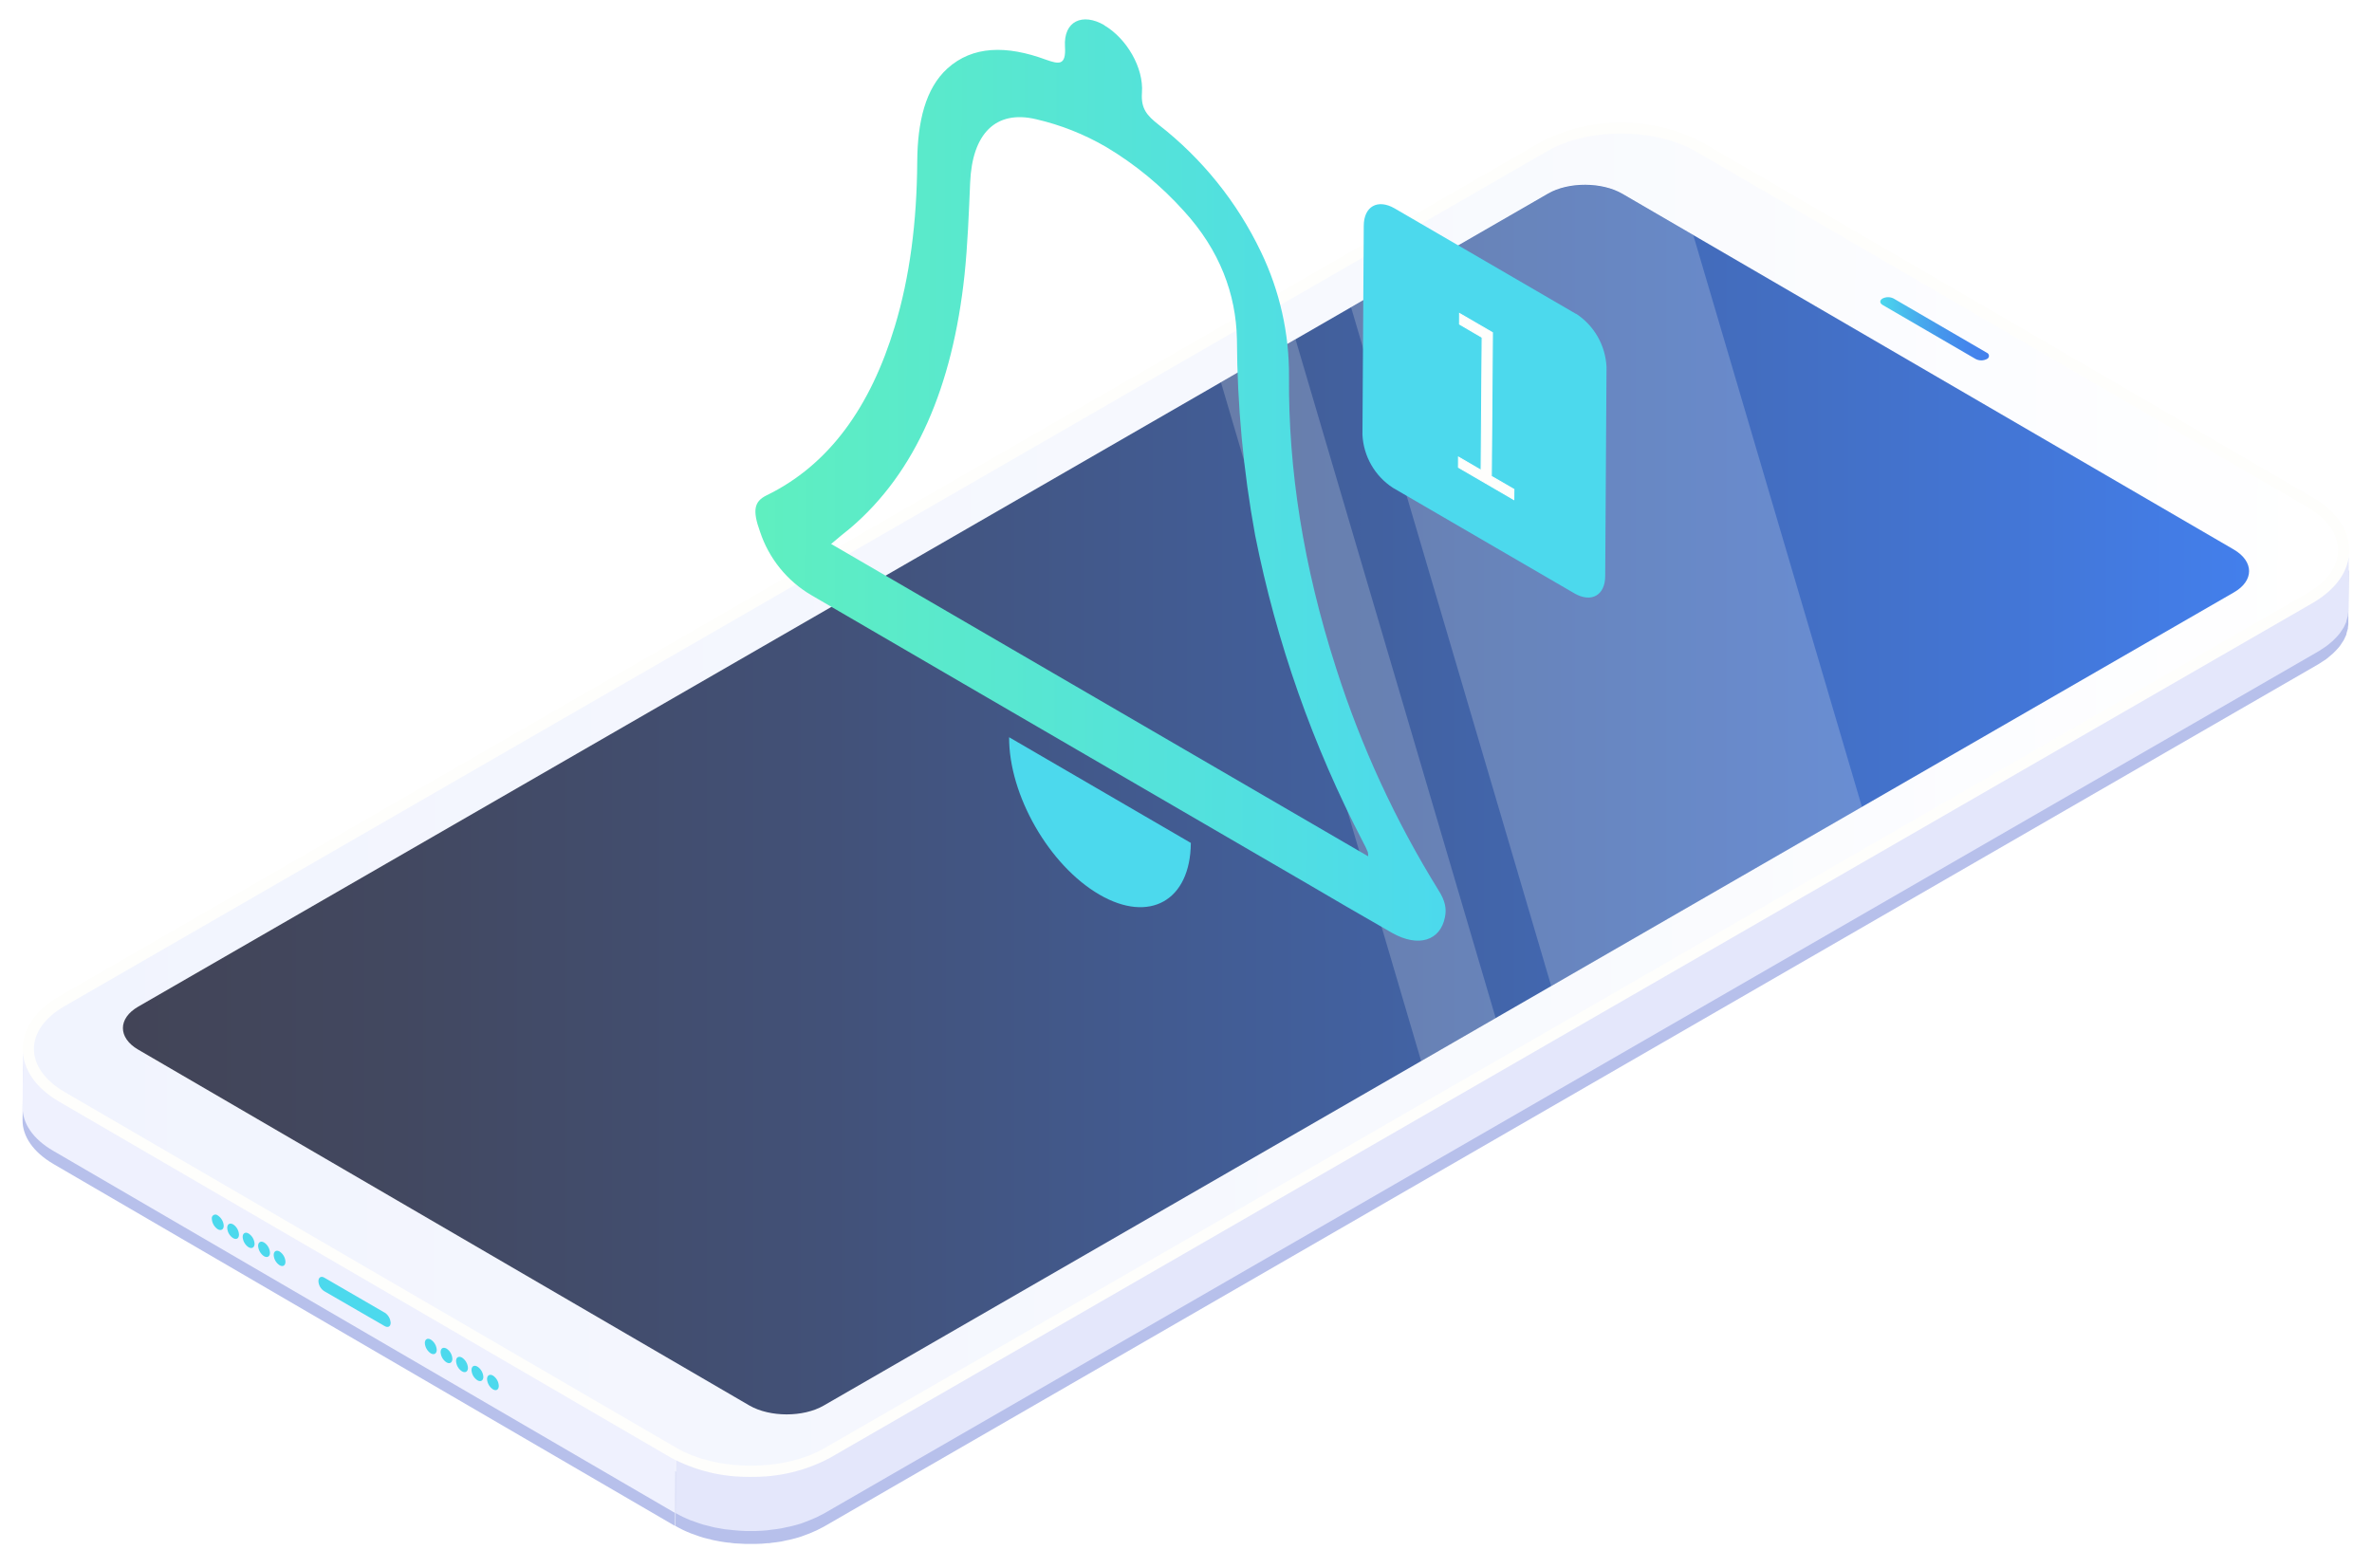 <svg width="490" height="324" viewBox="0 0 490 324" fill="none" xmlns="http://www.w3.org/2000/svg">
<g filter="url(#filter0_d)">
<path d="M11.1 225.18C6.83 222.71 4.71 218.6 4.73 215.36C4.73 219.13 4.73 223.75 4.66 227.5C4.66 230.75 6.77 234 11.02 236.5L139.46 311.31L139.53 300.03L11.1 225.18Z" fill="#B7C0EB"/>
<path d="M485.21 113.17C485.21 113.39 485.21 113.6 485.16 113.81C485.11 114.02 485.04 114.21 484.99 114.41C484.948 114.615 484.888 114.816 484.81 115.01C484.75 115.2 484.67 115.39 484.59 115.58C484.51 115.77 484.39 116.02 484.27 116.23C484.15 116.44 484.08 116.54 483.98 116.72C483.88 116.9 483.65 117.21 483.46 117.48C483.335 117.617 483.218 117.76 483.11 117.91C482.84 118.25 482.54 119.23 482.2 119.54L481.82 119.93L481.2 120.43C480.98 120.59 480.79 120.78 480.55 120.94C480.31 121.1 479.23 121.82 478.95 121.94L170.21 300.09C169.246 300.636 168.243 301.11 167.21 301.51L166.36 301.83C165.7 302.07 165 302.26 164.36 302.45C163.72 302.64 162.94 302.82 162.19 302.97C161.44 303.12 160.46 303.3 159.56 303.43L158.9 303.51C157.7 303.64 156.49 303.68 155.28 303.69C155.07 303.69 154.88 303.69 154.67 303.69C153.47 303.69 152.27 303.6 151.08 303.47H150.54C149.367 303.319 148.202 303.108 147.05 302.84C146.846 302.81 146.646 302.763 146.45 302.7C145.434 302.445 144.432 302.135 143.45 301.77C143.265 301.72 143.085 301.657 142.91 301.58C141.774 301.151 140.674 300.632 139.62 300.03L139.55 311.31C140.551 311.887 141.594 312.389 142.67 312.81C142.713 312.844 142.765 312.865 142.82 312.87C143.02 312.95 143.24 313.01 143.43 313.08C144.04 313.3 144.65 313.54 145.29 313.72L146.38 313.99C146.59 313.99 146.79 314.08 147 314.15L147.54 314.27C148.25 314.42 148.97 314.55 149.69 314.65L150.48 314.75C150.67 314.75 150.85 314.75 151.05 314.81L151.8 314.9C152.52 314.9 153.23 315 153.94 315.01C154.18 315.01 154.41 315.01 154.65 315.01H156.17C156.98 315.01 157.78 314.94 158.58 314.86H158.88L159.49 314.77C160.12 314.7 160.75 314.63 161.37 314.52L162.81 314.21L163.17 314.14C163.95 313.95 164.73 313.75 165.47 313.5C165.78 313.41 166.06 313.28 166.36 313.17C166.66 313.06 166.91 312.98 167.2 312.86C168.231 312.455 169.233 311.98 170.2 311.44L478.88 133.27L479.14 133.11C479.32 133 479.47 132.88 479.64 132.78C479.81 132.68 480.23 132.41 480.5 132.22L481.07 131.76C481.307 131.58 481.534 131.386 481.75 131.18C481.801 131.158 481.845 131.123 481.88 131.08C481.98 131 482.03 130.92 482.1 130.86C482.45 130.53 482.75 130.2 483.05 129.86C483.115 129.791 483.175 129.718 483.23 129.64C483.3 129.57 483.33 129.5 483.4 129.43C483.58 129.17 483.75 128.92 483.91 128.65C483.97 128.55 484.06 128.46 484.11 128.36C484.16 128.26 484.11 128.24 484.2 128.2C484.32 127.96 484.43 127.73 484.53 127.49C484.63 127.25 484.65 127.24 484.7 127.12C484.75 127 484.7 127.02 484.7 126.98C484.77 126.76 484.85 126.53 484.9 126.3C484.948 126.166 484.988 126.029 485.02 125.89C485.015 125.854 485.015 125.816 485.02 125.78C485.02 125.54 485.09 125.29 485.11 125.04C485.13 124.79 485.11 124.77 485.11 124.65V124.45C485.11 120.69 485.18 116.26 485.2 112.5C485.219 112.723 485.222 112.947 485.21 113.17V113.17Z" fill="#B7C0EB"/>
<path d="M11.1 222.53C6.83 220.06 4.72 215.95 4.74 212.71C4.74 216.47 4.69 221.1 4.67 224.86C4.67 228.1 6.77 231.35 11.03 233.81L139.47 308.63L139.54 297.34L11.1 222.53Z" fill="#EFF1FE"/>
<path d="M485.221 110.53C485.214 110.744 485.194 110.958 485.161 111.17C485.161 111.37 485.051 111.57 485.001 111.75C484.957 111.958 484.897 112.162 484.821 112.36C484.762 112.552 484.688 112.739 484.601 112.92C484.491 113.14 484.401 113.36 484.271 113.58C484.141 113.8 484.091 113.89 483.991 114.07C483.891 114.25 483.661 114.57 483.471 114.82C483.281 115.07 483.231 115.11 483.121 115.27C482.841 115.58 482.551 116.57 482.211 116.88C482.091 117.02 481.96 117.15 481.821 117.27C481.631 117.43 481.431 117.61 481.211 117.78C480.991 117.95 480.801 118.12 480.561 118.27C480.321 118.42 479.241 119.17 478.961 119.33L170.221 297.44C169.254 297.983 168.251 298.461 167.221 298.87L166.371 299.18C165.711 299.42 165.021 299.61 164.371 299.79C163.662 300.009 162.941 300.183 162.211 300.31C161.341 300.5 160.471 300.66 159.561 300.78C159.361 300.78 159.131 300.83 158.911 300.86C157.711 300.98 156.501 301.04 155.291 301.05H154.671C153.471 301.05 152.281 300.96 151.091 300.85C150.911 300.85 150.731 300.85 150.551 300.77C149.373 300.634 148.204 300.43 147.051 300.16C146.85 300.125 146.653 300.075 146.461 300.01C145.44 299.773 144.438 299.466 143.461 299.09L142.921 298.9C141.786 298.463 140.687 297.942 139.631 297.34L139.561 308.63C140.558 309.207 141.598 309.709 142.671 310.13L142.831 310.19L143.441 310.4C144.051 310.61 144.661 310.85 145.301 311.03L146.391 311.3L147.011 311.46C147.193 311.497 147.373 311.544 147.551 311.6C148.261 311.74 148.981 311.87 149.701 311.98L150.491 312.06L151.051 312.12C151.302 312.161 151.556 312.188 151.811 312.2C152.531 312.28 153.241 312.31 153.951 312.34H156.181C156.981 312.34 157.791 312.25 158.591 312.19L158.881 312.14L159.501 312.06C160.121 311.99 160.761 311.92 161.381 311.8C162.001 311.68 162.381 311.6 162.811 311.49L163.181 311.42C163.971 311.24 164.731 311.03 165.481 310.8C165.791 310.69 166.081 310.56 166.371 310.46C166.661 310.36 166.921 310.26 167.211 310.14C168.241 309.738 169.243 309.267 170.211 308.73L478.891 130.61C478.981 130.563 479.068 130.509 479.151 130.45C479.331 130.35 479.481 130.22 479.651 130.12C479.821 130.02 480.241 129.75 480.511 129.55L481.081 129.11C481.318 128.93 481.545 128.736 481.761 128.53C481.813 128.511 481.859 128.476 481.891 128.43C481.969 128.358 482.043 128.282 482.111 128.2C482.445 127.884 482.762 127.55 483.061 127.2C483.121 127.13 483.191 127.06 483.241 126.99C483.291 126.92 483.331 126.84 483.411 126.77C483.591 126.51 483.771 126.26 483.921 126C483.981 125.9 484.071 125.79 484.121 125.7C484.147 125.645 484.177 125.591 484.211 125.54C484.331 125.3 484.431 125.07 484.531 124.84C484.597 124.718 484.654 124.591 484.701 124.46C484.705 124.417 484.705 124.373 484.701 124.33C484.771 124.1 484.841 123.88 484.901 123.65C484.961 123.42 484.991 123.37 485.021 123.23C485.016 123.197 485.016 123.163 485.021 123.13C485.021 122.89 485.091 122.64 485.111 122.39C485.131 122.14 485.111 122.12 485.111 121.99V121.79C485.111 118.04 485.181 113.61 485.201 109.86C485.221 110.083 485.228 110.306 485.221 110.53V110.53Z" fill="#E4E7FB"/>
<path d="M155 301.14C149.25 301.253 143.569 299.875 138.51 297.14L12.22 223.63C7.37 220.81 4.7 216.93 4.71 212.71C4.72 208.49 7.38 204.71 12.18 201.9L318.51 25.22C323.626 22.624 329.286 21.28 335.023 21.3C340.76 21.319 346.411 22.7 351.51 25.33L477.79 98.8C482.63 101.62 485.31 105.5 485.3 109.72C485.29 113.94 482.62 117.72 477.82 120.55L171.47 297.22C166.41 299.925 160.736 301.276 155 301.14V301.14ZM327.46 36.51C325.215 36.454 322.993 36.967 321 38L29.68 206C28.41 206.73 27.68 207.62 27.68 208.44C27.68 209.26 28.44 210.19 29.68 210.93L156 284.39C158.011 285.438 160.253 285.964 162.52 285.92C164.79 285.985 167.039 285.465 169.05 284.41L460.31 116.41C461.59 115.68 462.31 114.79 462.31 113.99C462.31 113.19 461.55 112.24 460.31 111.5L334 38.06C331.986 36.999 329.736 36.466 327.46 36.51V36.51Z" fill="#FEFEFC"/>
<path d="M476.63 100.78C485.11 105.71 485.11 113.7 476.63 118.56L170.33 295.22C161.89 300.09 148.13 300.06 139.66 295.12L13.37 221.65C4.9 216.72 4.88 208.75 13.37 203.88L319.66 27.21C328.12 22.35 341.88 22.4 350.36 27.31L476.63 100.78ZM170.19 286.4L461.46 118.4C465.67 115.99 465.66 111.99 461.46 109.52L335.16 36.08C330.94 33.62 324.03 33.58 319.8 36.03L28.54 204C24.32 206.44 24.34 210.45 28.54 212.9L154.82 286.37C159.04 288.84 165.95 288.86 170.17 286.37L170.19 286.4Z" fill="url(#paint0_linear)"/>
<path d="M461.44 109.54C465.66 112.01 465.67 116.01 461.44 118.42L170.17 286.42C165.95 288.87 159.04 288.85 154.82 286.42L28.56 212.89C24.34 210.44 24.32 206.43 28.56 203.99L319.8 36C324.03 33.55 330.94 33.59 335.16 36.05L461.44 109.54Z" fill="url(#paint1_linear)"/>
<g style="mix-blend-mode:overlay" opacity="0.2">
<path d="M320.451 199.75L384.641 162.75L349.801 44.6L335.161 36.08C330.941 33.62 324.031 33.58 319.801 36.03L279.101 59.5L320.451 199.75Z" fill="#FEFEFC"/>
</g>
<g style="mix-blend-mode:overlay" opacity="0.2">
<path d="M293.58 215.25L308.98 206.37L267.63 66.12L252.22 75L293.58 215.25Z" fill="#FEFEFC"/>
</g>
<path d="M410.421 68.88L391.171 57.68C390.818 57.5 390.427 57.406 390.031 57.406C389.634 57.406 389.244 57.5 388.891 57.68C388.271 58.04 388.261 58.62 388.891 59L408.141 70.19C408.494 70.37 408.884 70.464 409.281 70.464C409.677 70.464 410.068 70.37 410.421 70.19C410.554 70.14 410.668 70.05 410.749 69.933C410.83 69.816 410.874 69.677 410.874 69.535C410.874 69.393 410.83 69.254 410.749 69.137C410.668 69.02 410.554 68.93 410.421 68.88Z" fill="url(#paint2_linear)"/>
<path d="M79.47 267.23L67 260C66.32 259.6 65.79 259.94 65.78 260.71C65.797 261.128 65.915 261.536 66.124 261.898C66.333 262.261 66.627 262.567 66.98 262.79L79.46 270C80.14 270.39 80.68 270.12 80.7 269.35C80.677 268.922 80.553 268.505 80.34 268.134C80.126 267.762 79.828 267.446 79.47 267.21V267.23Z" fill="url(#paint3_linear)"/>
<path d="M89 272.8C88.33 272.4 87.76 272.72 87.76 273.5C87.786 273.925 87.909 274.338 88.121 274.708C88.332 275.077 88.626 275.393 88.98 275.63C89.65 276.02 90.22 275.7 90.22 274.92C90.197 274.496 90.075 274.083 89.862 273.715C89.651 273.346 89.355 273.033 89 272.8V272.8Z" fill="url(#paint4_linear)"/>
<path d="M92.26 274.66C91.55 274.26 91.031 274.59 91.02 275.36C91.037 275.788 91.157 276.207 91.369 276.579C91.581 276.952 91.88 277.268 92.24 277.5C92.91 277.89 93.441 277.56 93.451 276.77C93.431 276.35 93.313 275.94 93.106 275.574C92.9 275.207 92.61 274.894 92.26 274.66V274.66Z" fill="url(#paint5_linear)"/>
<path d="M95.45 276.52C94.77 276.13 94.21 276.45 94.21 277.22C94.231 277.646 94.353 278.061 94.565 278.431C94.777 278.801 95.073 279.116 95.43 279.35C96.1 279.74 96.66 279.43 96.67 278.65C96.645 278.225 96.522 277.811 96.311 277.441C96.099 277.072 95.804 276.756 95.45 276.52V276.52Z" fill="url(#paint6_linear)"/>
<path d="M98.63 278.38C97.96 277.98 97.4 278.3 97.4 279.08C97.422 279.505 97.543 279.918 97.755 280.287C97.968 280.655 98.264 280.968 98.62 281.2C99.29 281.6 99.84 281.28 99.85 280.5C99.827 280.076 99.704 279.663 99.492 279.295C99.28 278.927 98.985 278.614 98.63 278.38Z" fill="url(#paint7_linear)"/>
<path d="M101.85 280.24C101.18 279.85 100.62 280.16 100.61 280.95C100.636 281.374 100.76 281.785 100.972 282.153C101.183 282.521 101.477 282.835 101.83 283.07C102.51 283.47 103.04 283.13 103.04 282.36C103.023 281.938 102.906 281.526 102.7 281.157C102.493 280.789 102.202 280.475 101.85 280.24Z" fill="url(#paint8_linear)"/>
<path d="M45 247.15C44.883 247.044 44.736 246.978 44.58 246.96C44.423 246.943 44.265 246.975 44.127 247.052C43.99 247.13 43.881 247.249 43.815 247.392C43.749 247.535 43.73 247.695 43.76 247.85C43.785 248.277 43.908 248.692 44.119 249.063C44.331 249.434 44.626 249.752 44.98 249.99C45.66 250.37 46.22 250.05 46.22 249.27C46.196 248.846 46.073 248.434 45.861 248.066C45.649 247.698 45.354 247.384 45 247.15V247.15Z" fill="url(#paint9_linear)"/>
<path d="M48.18 249C47.48 248.6 46.94 248.93 46.94 249.7C46.957 250.127 47.077 250.544 47.289 250.915C47.501 251.286 47.8 251.6 48.16 251.83C48.84 252.22 49.36 251.89 49.37 251.11C49.351 250.69 49.233 250.28 49.026 249.914C48.82 249.547 48.53 249.234 48.18 249V249Z" fill="url(#paint10_linear)"/>
<path d="M51.36 250.88C50.7 250.48 50.13 250.8 50.13 251.58C50.154 252.006 50.276 252.42 50.488 252.789C50.7 253.159 50.995 253.474 51.35 253.71C52.02 254.09 52.58 253.78 52.59 253C52.565 252.575 52.441 252.162 52.227 251.794C52.014 251.425 51.717 251.113 51.36 250.88Z" fill="url(#paint11_linear)"/>
<path d="M54.56 252.73C53.88 252.34 53.32 252.65 53.32 253.43C53.345 253.854 53.467 254.267 53.677 254.636C53.887 255.005 54.179 255.322 54.53 255.56C55.21 255.95 55.77 255.64 55.77 254.86C55.751 254.435 55.631 254.02 55.421 253.65C55.211 253.28 54.916 252.965 54.56 252.73V252.73Z" fill="url(#paint12_linear)"/>
<path d="M57.77 254.6C57.1 254.21 56.54 254.54 56.54 255.31C56.561 255.735 56.683 256.148 56.895 256.517C57.107 256.885 57.404 257.198 57.76 257.43C58.43 257.82 58.96 257.5 58.97 256.72C58.95 256.297 58.831 255.885 58.623 255.517C58.414 255.149 58.122 254.835 57.77 254.6Z" fill="url(#paint13_linear)"/>
<path d="M171.65 108.43C173.18 107.13 174.39 106.13 175.65 105.13C189.17 93.63 196.79 75.89 199.25 52.78C199.89 46.63 200.14 40.12 200.41 33.72C200.83 23.72 205.6 18.63 214.06 20.64C219.141 21.817 224.015 23.752 228.52 26.38C234.485 29.942 239.878 34.382 244.52 39.55C252.03 47.74 255.33 56.84 255.52 66.07C255.573 79.661 256.831 93.221 259.28 106.59C263.671 128.7 271.19 150.071 281.61 170.06C281.964 170.709 282.281 171.376 282.56 172.06C282.621 172.349 282.648 172.645 282.64 172.94C245.83 151.53 209.09 130.14 171.77 108.44L171.65 108.43ZM228.11 1.19C223.66 -1.39 219.68 0.31 220 5.63C220.26 9.71 218.62 9.22 216.06 8.33C207.93 5.33 200.91 5.44 195.7 10.16C191.18 14.27 189.53 21.16 189.48 29.42C189.4 41.91 187.93 53.28 184.84 63.47C179.84 80.03 171.31 92.05 158.34 98.36C155.81 99.61 155.39 101.41 157.01 105.87C158.835 111.399 162.619 116.069 167.65 119C171.46 121.24 183.91 128.47 198.85 137.17C228.77 154.59 268.73 177.82 269.85 178.47C269.85 178.47 273.71 180.75 278.11 183.3C281.42 185.23 285.03 187.3 287.56 188.75C293.05 191.85 297.56 190.35 298.5 185.48C298.84 183.75 298.57 182.14 297.13 179.89C288.262 165.584 281.186 150.242 276.06 134.21C269.17 112.87 266.13 92.8 266.28 73.82C266.34 64.912 264.363 56.107 260.5 48.08C255.581 37.772 248.325 28.753 239.31 21.74C236.95 19.87 235.67 18.47 235.9 15.18C236.29 9.96 232.71 3.95 228.15 1.25C228.15 1.25 228.15 1.25 228.08 1.2L228.11 1.19Z" fill="url(#paint14_linear)"/>
<path d="M246 170.17L208.46 148.33C208.4 160.28 216.73 174.81 227.1 180.84C237.47 186.87 245.91 182.09 246 170.17V170.17Z" fill="url(#paint15_linear)"/>
<path d="M325.59 60.87L288.08 39.05C284.6 37.05 281.74 38.64 281.72 42.65L281.45 85.84C281.559 88.029 282.184 90.161 283.273 92.062C284.363 93.963 285.887 95.58 287.72 96.78L325.25 118.61C328.73 120.61 331.59 119.02 331.6 115.01L331.87 71.83C331.766 69.631 331.143 67.487 330.052 65.576C328.96 63.664 327.431 62.037 325.59 60.83V60.87Z" fill="url(#paint16_linear)"/>
<path d="M308.31 64.73L308.08 94.41L312.74 97.11L312.72 99.22L301.28 92.57L301.29 90.45L305.96 93.17L306.17 65.71L301.5 62.98L301.51 60.78L308.31 64.73Z" fill="#FEFEFC" stroke="#FEFEFC" stroke-width="0.2" stroke-miterlimit="10"/>
</g>
<defs>
<filter id="filter0_d" x="0.66" y="0.005" width="488.64" height="323.005" filterUnits="userSpaceOnUse" color-interpolation-filters="sRGB">
<feFlood flood-opacity="0" result="BackgroundImageFix"/>
<feColorMatrix in="SourceAlpha" type="matrix" values="0 0 0 0 0 0 0 0 0 0 0 0 0 0 0 0 0 0 127 0"/>
<feOffset dy="4"/>
<feGaussianBlur stdDeviation="2"/>
<feColorMatrix type="matrix" values="0 0 0 0 0 0 0 0 0 0 0 0 0 0 0 0 0 0 0.25 0"/>
<feBlend mode="normal" in2="BackgroundImageFix" result="effect1_dropShadow"/>
<feBlend mode="normal" in="SourceGraphic" in2="effect1_dropShadow" result="shape"/>
</filter>
<linearGradient id="paint0_linear" x1="7.162" y1="160.436" x2="482.809" y2="162.013" gradientUnits="userSpaceOnUse">
<stop stop-color="#F1F4FE"/>
<stop offset="0.58" stop-color="#F7F9FE"/>
<stop offset="1" stop-color="white"/>
</linearGradient>
<linearGradient id="paint1_linear" x1="25.39" y1="161.22" x2="464.61" y2="161.22" gradientUnits="userSpaceOnUse">
<stop stop-color="#424457"/>
<stop offset="0.13" stop-color="#424860"/>
<stop offset="0.33" stop-color="#425178"/>
<stop offset="0.59" stop-color="#4261A0"/>
<stop offset="0.89" stop-color="#4376D6"/>
<stop offset="1" stop-color="#437FEC"/>
</linearGradient>
<linearGradient id="paint2_linear" x1="388.385" y1="63.9" x2="410.885" y2="63.974" gradientUnits="userSpaceOnUse">
<stop stop-color="#4CD9ED"/>
<stop offset="0.04" stop-color="#4BD3ED"/>
<stop offset="0.32" stop-color="#48AFED"/>
<stop offset="0.58" stop-color="#4595EC"/>
<stop offset="0.82" stop-color="#4485EC"/>
<stop offset="1" stop-color="#437FEC"/>
</linearGradient>
<linearGradient id="paint3_linear" x1="4179.38" y1="6383.25" x2="4401.98" y2="6383.25" gradientUnits="userSpaceOnUse">
<stop stop-color="#4CD9ED"/>
<stop offset="0.04" stop-color="#4BD3ED"/>
<stop offset="0.32" stop-color="#48AFED"/>
<stop offset="0.58" stop-color="#4595EC"/>
<stop offset="0.82" stop-color="#4485EC"/>
<stop offset="1" stop-color="#437FEC"/>
</linearGradient>
<linearGradient id="paint4_linear" x1="820.198" y1="2177.22" x2="826.274" y2="2177.22" gradientUnits="userSpaceOnUse">
<stop stop-color="#4CD9ED"/>
<stop offset="0.04" stop-color="#4BD3ED"/>
<stop offset="0.32" stop-color="#48AFED"/>
<stop offset="0.58" stop-color="#4595EC"/>
<stop offset="0.82" stop-color="#4485EC"/>
<stop offset="1" stop-color="#437FEC"/>
</linearGradient>
<linearGradient id="paint5_linear" x1="822.385" y1="2188.57" x2="828.29" y2="2188.57" gradientUnits="userSpaceOnUse">
<stop stop-color="#4CD9ED"/>
<stop offset="0.04" stop-color="#4BD3ED"/>
<stop offset="0.32" stop-color="#48AFED"/>
<stop offset="0.58" stop-color="#4595EC"/>
<stop offset="0.82" stop-color="#4485EC"/>
<stop offset="1" stop-color="#437FEC"/>
</linearGradient>
<linearGradient id="paint6_linear" x1="842.475" y1="2190.17" x2="848.526" y2="2190.17" gradientUnits="userSpaceOnUse">
<stop stop-color="#4CD9ED"/>
<stop offset="0.04" stop-color="#4BD3ED"/>
<stop offset="0.32" stop-color="#48AFED"/>
<stop offset="0.58" stop-color="#4595EC"/>
<stop offset="0.82" stop-color="#4485EC"/>
<stop offset="1" stop-color="#437FEC"/>
</linearGradient>
<linearGradient id="paint7_linear" x1="850.461" y1="2198.22" x2="856.463" y2="2198.22" gradientUnits="userSpaceOnUse">
<stop stop-color="#4CD9ED"/>
<stop offset="0.04" stop-color="#4BD3ED"/>
<stop offset="0.32" stop-color="#48AFED"/>
<stop offset="0.58" stop-color="#4595EC"/>
<stop offset="0.82" stop-color="#4485EC"/>
<stop offset="1" stop-color="#437FEC"/>
</linearGradient>
<linearGradient id="paint8_linear" x1="855.327" y1="2206.9" x2="861.256" y2="2206.9" gradientUnits="userSpaceOnUse">
<stop stop-color="#4CD9ED"/>
<stop offset="0.04" stop-color="#4BD3ED"/>
<stop offset="0.32" stop-color="#48AFED"/>
<stop offset="0.58" stop-color="#4595EC"/>
<stop offset="0.82" stop-color="#4485EC"/>
<stop offset="1" stop-color="#437FEC"/>
</linearGradient>
<linearGradient id="paint9_linear" x1="671.151" y1="2085.43" x2="677.237" y2="2085.43" gradientUnits="userSpaceOnUse">
<stop stop-color="#4CD9ED"/>
<stop offset="0.04" stop-color="#4BD3ED"/>
<stop offset="0.32" stop-color="#48AFED"/>
<stop offset="0.58" stop-color="#4595EC"/>
<stop offset="0.82" stop-color="#4485EC"/>
<stop offset="1" stop-color="#437FEC"/>
</linearGradient>
<linearGradient id="paint10_linear" x1="670.987" y1="2076.3" x2="676.892" y2="2076.3" gradientUnits="userSpaceOnUse">
<stop stop-color="#4CD9ED"/>
<stop offset="0.04" stop-color="#4BD3ED"/>
<stop offset="0.32" stop-color="#48AFED"/>
<stop offset="0.58" stop-color="#4595EC"/>
<stop offset="0.82" stop-color="#4485EC"/>
<stop offset="1" stop-color="#437FEC"/>
</linearGradient>
<linearGradient id="paint11_linear" x1="689.728" y1="2083.71" x2="695.804" y2="2083.71" gradientUnits="userSpaceOnUse">
<stop stop-color="#4CD9ED"/>
<stop offset="0.04" stop-color="#4BD3ED"/>
<stop offset="0.32" stop-color="#48AFED"/>
<stop offset="0.58" stop-color="#4595EC"/>
<stop offset="0.82" stop-color="#4485EC"/>
<stop offset="1" stop-color="#437FEC"/>
</linearGradient>
<linearGradient id="paint12_linear" x1="698.155" y1="2092.57" x2="704.182" y2="2092.57" gradientUnits="userSpaceOnUse">
<stop stop-color="#4CD9ED"/>
<stop offset="0.04" stop-color="#4BD3ED"/>
<stop offset="0.32" stop-color="#48AFED"/>
<stop offset="0.58" stop-color="#4595EC"/>
<stop offset="0.82" stop-color="#4485EC"/>
<stop offset="1" stop-color="#437FEC"/>
</linearGradient>
<linearGradient id="paint13_linear" x1="703.939" y1="2096.91" x2="709.868" y2="2096.91" gradientUnits="userSpaceOnUse">
<stop stop-color="#4CD9ED"/>
<stop offset="0.04" stop-color="#4BD3ED"/>
<stop offset="0.32" stop-color="#48AFED"/>
<stop offset="0.58" stop-color="#4595EC"/>
<stop offset="0.82" stop-color="#4485EC"/>
<stop offset="1" stop-color="#437FEC"/>
</linearGradient>
<linearGradient id="paint14_linear" x1="157.102" y1="96.748" x2="299.357" y2="97.219" gradientUnits="userSpaceOnUse">
<stop stop-color="#5FEFC0"/>
<stop offset="0.13" stop-color="#5CECC6"/>
<stop offset="1" stop-color="#4CD9ED"/>
</linearGradient>
<linearGradient id="paint15_linear" x1="-7613.44" y1="-14478.2" x2="-5959.79" y2="-14478.2" gradientUnits="userSpaceOnUse">
<stop stop-color="#5FEFC0"/>
<stop offset="0.13" stop-color="#5CECC6"/>
<stop offset="1" stop-color="#4CD9ED"/>
</linearGradient>
<linearGradient id="paint16_linear" x1="-5926.76" y1="-42131.2" x2="-2952.49" y2="-42131.2" gradientUnits="userSpaceOnUse">
<stop stop-color="#5FEFC0"/>
<stop offset="0.13" stop-color="#5CECC6"/>
<stop offset="1" stop-color="#4CD9ED"/>
</linearGradient>
</defs>
</svg>
